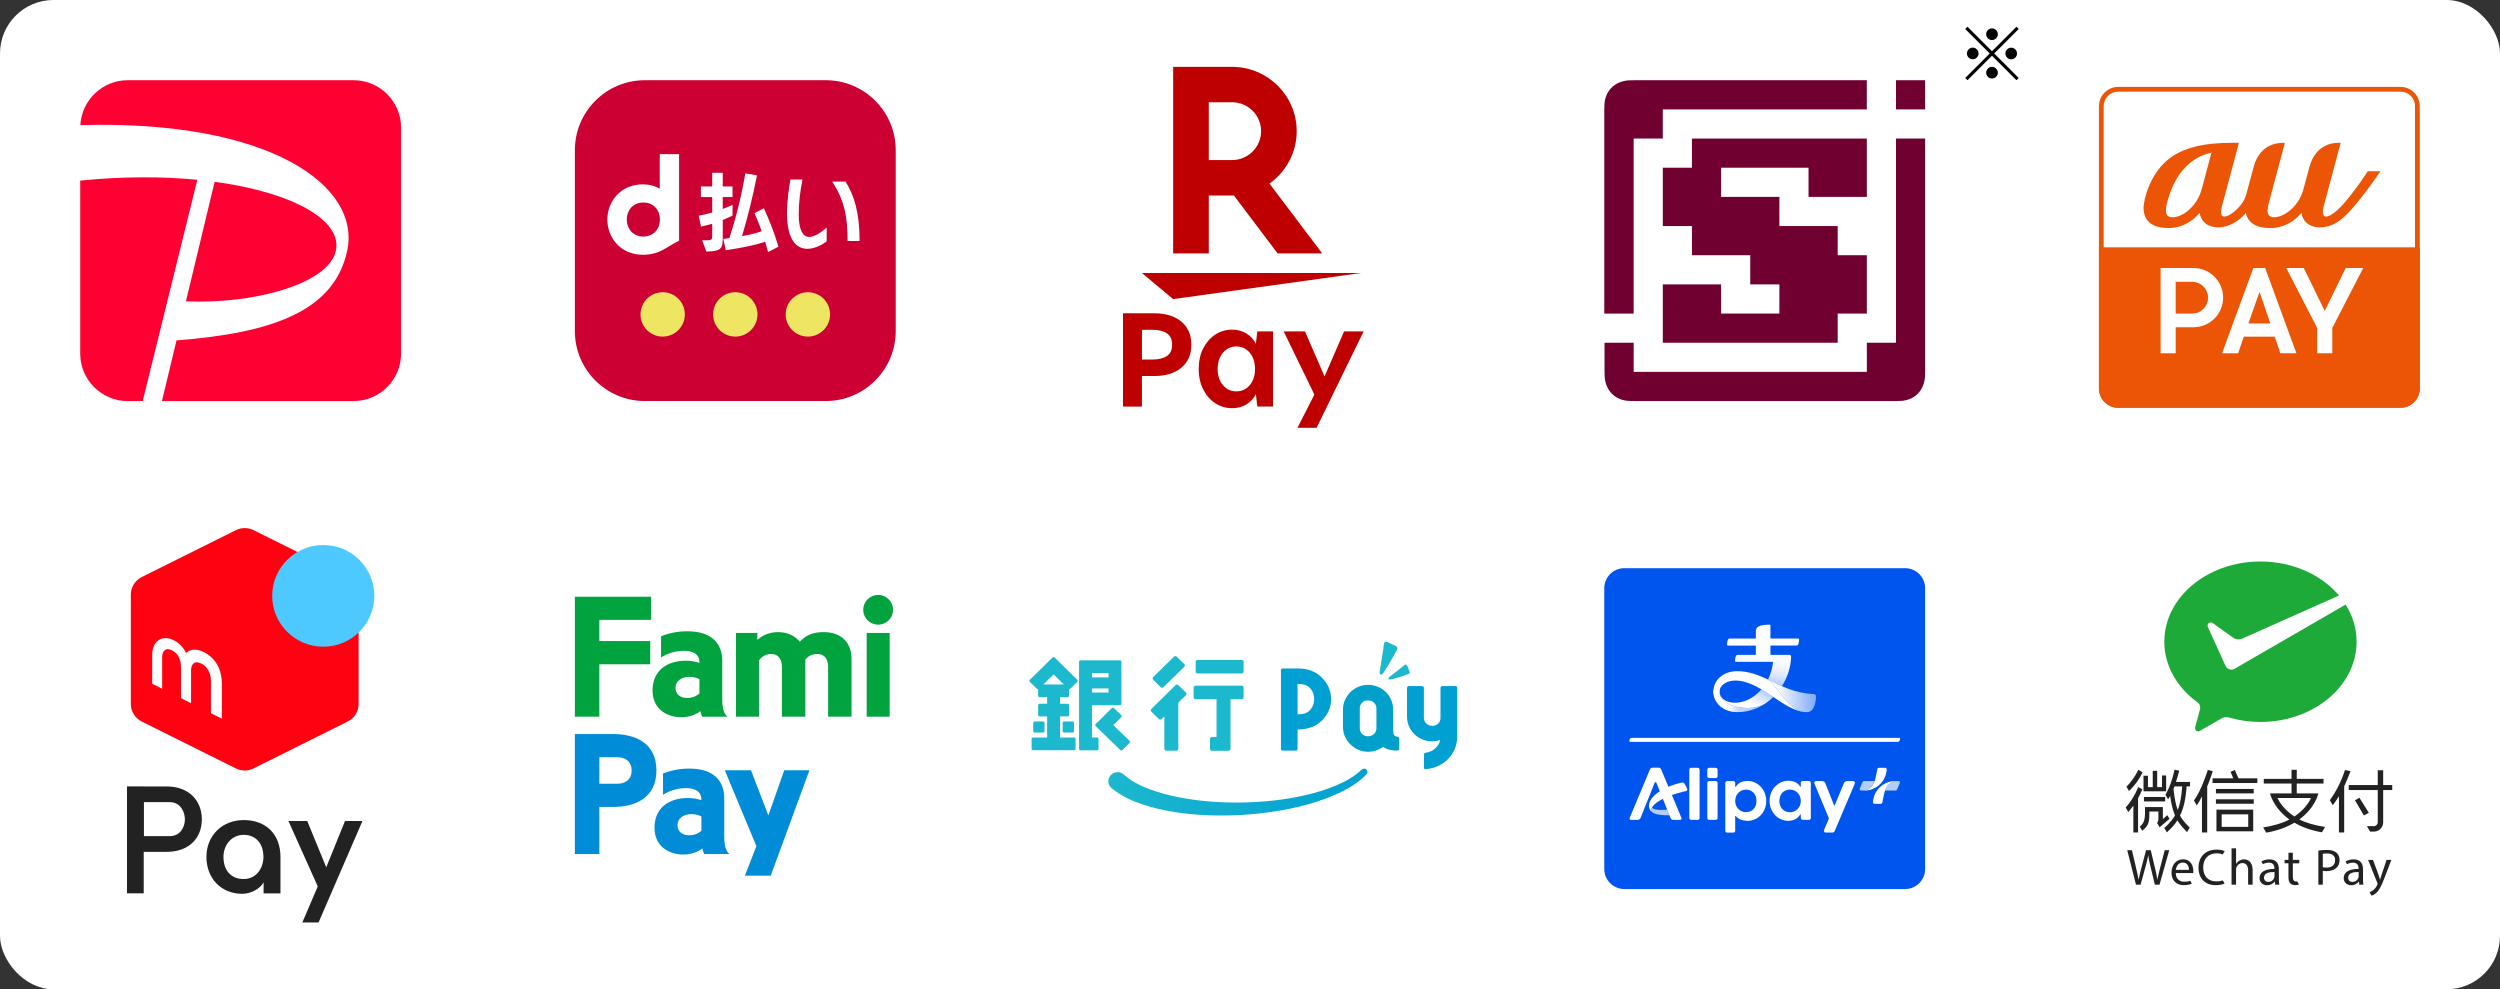 <svg width="374" height="148" viewBox="0 0 374 148" fill="none" xmlns="http://www.w3.org/2000/svg">
<rect x="0" y="0" width="374" height="148" fill="#333333" stroke="none"/>
<rect width="374" height="148" rx="8" fill="white"/>
<g clip-path="url(#clip0_14614_12272)">
<path d="M96.469 12H123.539C129.31 12 134 16.69 134 22.461V49.531C134 55.303 129.31 59.993 123.539 59.993H96.461C90.69 59.993 86 55.303 86 49.531V22.469C86 16.69 90.69 12 96.469 12Z" fill="#CC0033"/>
<path d="M98.699 23.057V28.225C98 27.82 97.161 27.577 96.182 27.577C92.707 27.577 90.859 30.286 90.859 32.848C90.859 35.41 92.707 38.112 96.182 38.112C98.795 38.112 99.774 36.853 101.593 36.014V23.057H98.692M93.76 32.841C93.76 31.56 94.628 30.294 96.24 30.294C97.853 30.294 98.699 31.501 98.729 32.774V32.907C98.699 34.181 97.853 35.388 96.24 35.388C94.628 35.388 93.76 34.129 93.76 32.841Z" fill="white"/>
<path d="M105.038 35.949H105.185C106.518 35.949 106.547 35.934 106.547 35.249V33.475C106.047 33.622 105.45 33.77 104.876 33.902L104.523 32.275C105.237 32.143 105.936 31.959 106.547 31.789V29.485H104.854V27.895H106.547V25.855H108.123V27.895H109.588V29.485H108.123V31.259C108.837 30.994 109.352 30.759 109.588 30.648V32.246C109.337 32.378 108.822 32.629 108.123 32.908V35.36C108.123 37.171 108.027 37.568 105.671 37.635L105.038 35.956V35.949ZM114.903 37.708C114.756 37.156 114.616 36.633 114.469 36.162C113.07 36.641 111.399 37.009 108.572 37.436L108.211 35.743C108.513 35.713 108.896 35.647 109.109 35.625C110.103 32.621 110.906 29.382 111.502 25.936L113.247 26.231C112.621 29.47 111.87 32.4 111.009 35.323C112.282 35.102 113.195 34.859 113.946 34.594C113.644 33.681 113.269 32.835 112.871 31.892L114.277 31.149C115.087 32.974 115.72 34.447 116.456 36.906L114.896 37.716L114.903 37.708Z" fill="white"/>
<path d="M123.664 36.124C123.185 36.478 122.007 37.221 120.807 37.221C119.077 37.221 117.737 35.815 117.737 31.898C117.737 29.977 118.032 28.085 118.253 26.855H120.056C119.696 28.615 119.489 30.352 119.489 32.097C119.489 34.173 120.02 35.447 121.035 35.447C121.963 35.447 122.964 34.637 123.671 34.056V36.117L123.664 36.124ZM126.8 36.058C126.8 32.679 126.417 30.073 124.496 27.165H126.491C127.801 29.256 128.596 31.825 128.596 36.058H126.8Z" fill="white"/>
<path d="M102.454 47.035C102.454 48.868 100.967 50.355 99.134 50.355C97.301 50.355 95.821 48.868 95.821 47.035C95.821 45.202 97.308 43.715 99.134 43.715C100.96 43.715 102.454 45.202 102.454 47.035Z" fill="#EEE562"/>
<path d="M113.32 47.035C113.32 48.868 111.833 50.355 110 50.355C108.167 50.355 106.68 48.868 106.68 47.035C106.68 45.202 108.167 43.715 110 43.715C111.833 43.715 113.32 45.202 113.32 47.035Z" fill="#EEE562"/>
<path d="M124.179 47.035C124.179 48.868 122.692 50.355 120.859 50.355C119.026 50.355 117.539 48.868 117.539 47.035C117.539 45.202 119.026 43.715 120.859 43.715C122.692 43.715 124.179 45.202 124.179 47.035Z" fill="#EEE562"/>
</g>
<path d="M175.503 44.745L170.825 40.838H203.645L175.503 44.745Z" fill="#BF0000"/>
<path d="M180.834 37.911V29.255H184.603L191.13 37.911H197.801L189.916 27.464C192.372 25.71 193.987 22.854 193.987 19.623C193.987 14.315 189.646 10 184.311 10H175.503V37.911H180.834ZM180.834 15.295H184.311C186.704 15.295 188.661 17.233 188.661 19.618C188.661 22.004 186.704 23.947 184.311 23.947H180.834V15.295Z" fill="#BF0000"/>
<path d="M176.718 48.102C175.715 47.279 174.37 46.867 172.683 46.867H168V60.823H170.834V56.253H172.683C174.37 56.253 175.715 55.841 176.718 55.017C177.721 54.194 178.225 53.044 178.225 51.571C178.225 50.099 177.721 48.926 176.718 48.102ZM174.554 53.267C174.028 53.612 173.344 53.782 172.507 53.782H170.838V49.342H172.507C173.344 49.342 174.023 49.512 174.554 49.857C175.08 50.202 175.346 50.775 175.346 51.576C175.346 52.377 175.08 52.927 174.554 53.272V53.267Z" fill="#BF0000"/>
<path d="M187.878 51.44C187.572 50.8 187.1 50.286 186.47 49.896C185.84 49.511 185.13 49.315 184.338 49.315C183.398 49.315 182.552 49.561 181.801 50.057C181.045 50.554 180.447 51.243 179.997 52.125C179.552 53.007 179.327 54.032 179.327 55.2C179.327 56.368 179.552 57.371 179.997 58.252C180.442 59.134 181.045 59.824 181.801 60.32C182.557 60.817 183.402 61.063 184.338 61.063C185.13 61.063 185.84 60.875 186.47 60.495C187.1 60.114 187.568 59.604 187.878 58.964L188.099 60.822H190.451V49.578H188.099L187.878 51.436V51.44ZM186.965 57.617C186.443 58.235 185.773 58.548 184.954 58.548C184.136 58.548 183.483 58.239 182.953 57.617C182.422 56.995 182.161 56.194 182.161 55.2C182.161 54.206 182.426 53.401 182.953 52.77C183.479 52.143 184.145 51.83 184.954 51.83C185.764 51.83 186.443 52.143 186.965 52.77C187.487 53.396 187.748 54.206 187.748 55.2C187.748 56.194 187.487 56.999 186.965 57.617Z" fill="#BF0000"/>
<path d="M204 49.578H201.076L198.152 56.319L195.228 49.578H192.039L196.632 59.031L194.099 63.999H196.96L204 49.578Z" fill="#BF0000"/>
<g clip-path="url(#clip1_14614_12272)">
<path d="M37.935 114.956L52.026 107.936C53.022 107.44 53.65 106.43 53.65 105.324V88.943C53.65 87.838 53.022 86.827 52.026 86.331L37.935 79.311C37.102 78.896 36.121 78.896 35.288 79.311L21.197 86.331C20.201 86.827 19.573 87.838 19.573 88.943V105.325C19.573 106.43 20.201 107.44 21.197 107.937L35.288 114.957C36.121 115.372 37.102 115.372 37.935 114.957V114.956Z" fill="#FF0211"/>
<path d="M48.362 96.745C52.581 96.745 56.001 93.34 56.001 89.14C56.001 84.94 52.581 81.535 48.362 81.535C44.144 81.535 40.724 84.94 40.724 89.14C40.724 93.34 44.144 96.745 48.362 96.745Z" fill="#4DC9FF"/>
<path d="M24.262 103.034L22.77 102.287V97.888C22.77 96.6 23.499 95.316 25.002 95.479C26.407 95.63 27.492 96.872 27.829 97.687C28.355 97.229 28.838 97.131 29.529 97.226C30.298 97.331 33.194 98.43 33.194 102.333V107.515L31.557 106.695V101.839C31.557 100.415 30.682 99.225 29.503 99.089C29.017 99.032 28.597 99.422 28.583 100.258C28.569 101.094 28.583 105.196 28.583 105.196L27.082 104.446V99.849C27.082 97.819 25.766 97.178 25.19 97.115C24.866 97.079 24.262 97.273 24.262 98.312V103.034V103.034Z" fill="white"/>
<path d="M51.613 122.824L48.805 129.747L45.963 122.824H43.149L47.539 132.611L45.227 138H47.655L54.223 122.824H51.613Z" fill="#222222"/>
<path d="M24.952 117.652H21.5V117.648H19V133.644H21.5V127.435H24.952C28.235 127.435 30.195 125.402 30.195 122.577C30.195 119.751 28.235 117.652 24.952 117.652ZM25.375 125.089H21.532V119.999H25.375C27.063 119.999 27.662 121.547 27.662 122.577C27.662 123.607 27.061 125.089 25.375 125.089V125.089Z" fill="#222222"/>
<path d="M36.471 122.682C33.233 122.682 30.881 125.002 30.881 128.198C30.881 131.395 33.084 133.715 36.237 133.715C37.531 133.715 38.924 132.952 39.431 131.995V133.648H41.959V128.198C41.959 124.847 39.837 122.682 36.471 122.682ZM36.448 131.503C34.589 131.503 33.431 130.237 33.431 128.198C33.431 126.315 34.729 124.894 36.448 124.894C38.279 124.894 39.409 126.191 39.409 128.198C39.409 129.8 38.405 131.503 36.448 131.503Z" fill="#222222"/>
</g>
<g clip-path="url(#clip2_14614_12272)">
<path d="M362 37V15.88C362 14.296 360.704 13 359.12 13H316.88C315.296 13 314 14.296 314 15.88V37H362V37Z" fill="white"/>
<path d="M362 36.998V58.118C362 59.702 360.704 60.998 359.12 60.998H316.88C315.296 60.998 314 59.702 314 58.118V36.998H362Z" fill="#EB5505"/>
<path d="M343.546 52.85H341.141L340.29 50.364H335.675L334.822 52.85H332.418L337.095 40.096H338.868L343.546 52.85ZM336.361 48.387H339.639L338.024 43.661L336.361 48.387Z" fill="#FEFEFE"/>
<path d="M328.149 48.957C330.593 48.957 332.581 46.969 332.581 44.525C332.581 42.082 330.593 40.094 328.149 40.094H323.228V52.848H325.484V48.957H328.149ZM325.482 46.91V42.157H327.949C329.259 42.157 330.325 43.223 330.325 44.534C330.325 45.844 329.259 46.91 327.949 46.91H325.482Z" fill="#FEFEFE"/>
<path d="M353.539 40.094H350.915L347.782 46.511L344.648 40.094H342.024L346.652 49.064V52.849H348.91V49.064L353.539 40.094Z" fill="#FEFEFE"/>
<path d="M359.12 13.712C360.315 13.712 361.287 14.685 361.287 15.88V58.12C361.287 59.315 360.315 60.287 359.12 60.287H316.88C315.685 60.287 314.713 59.315 314.713 58.12V15.88C314.713 14.685 315.686 13.713 316.88 13.713H359.12M359.12 13H316.88C315.296 13 314 14.296 314 15.88V58.12C314 59.705 315.296 61.001 316.88 61.001H359.12C360.705 61.001 362.001 59.705 362.001 58.12V15.88C362.001 14.296 360.705 13 359.12 13H359.12Z" fill="#EB5505"/>
<path d="M356.073 25.612H354.249C354.236 25.612 354.222 25.619 354.216 25.63C352.751 27.865 351.069 30.116 349.7 31.407C349.225 31.854 348.474 32.4 347.98 32.4C347.557 32.4 347.32 31.998 347.664 30.717C347.875 29.932 349.985 22.042 350.156 21.406C350.163 21.383 350.147 21.366 350.125 21.364C349.425 21.359 346.481 21.279 345.483 25.005C345.483 25.005 344.835 27.42 344.56 28.438C344.376 29.056 344.116 29.622 343.788 30.125C342.693 31.798 341.145 32.502 340.234 32.502C339.673 32.502 339.356 32.262 339.253 31.837C339.153 31.423 339.355 30.573 339.465 30.159C339.525 29.939 340.46 26.448 341.132 23.932C341.478 22.637 341.751 21.618 341.807 21.407V21.405C341.807 21.405 341.809 21.4 341.809 21.397C341.809 21.379 341.797 21.366 341.777 21.365C341.079 21.36 338.138 21.281 337.138 24.997C337.137 24.999 336.021 29.149 336.021 29.149C335.947 29.401 335.756 29.916 335.437 30.377C334.721 31.405 333.452 32.401 332.779 32.401C332.3 32.401 332.11 31.953 332.44 30.718L334.932 21.407C334.936 21.384 334.923 21.367 334.9 21.367H333.832C329.909 21.367 327.113 21.998 325.035 23.355C321.552 25.631 320.672 30.135 320.672 31.06C320.672 32.05 320.977 34.117 324.406 34.117C324.447 34.117 324.488 34.117 324.528 34.115C326.604 34.074 328.075 32.973 328.966 31.956C328.986 31.931 329.019 31.895 329.042 31.868C329.056 31.851 329.072 31.855 329.076 31.877C329.43 33.856 331.241 34.016 331.804 34.016C333.941 34.016 335.512 32.452 335.949 31.873C335.962 31.855 335.977 31.857 335.982 31.881C336.206 32.893 336.998 34.119 339.634 34.119C341.775 34.119 343.284 32.995 344.193 31.959C344.218 31.93 344.244 31.9 344.267 31.871C344.283 31.854 344.298 31.86 344.302 31.882C344.629 33.708 346.214 34.015 346.999 34.015C348.74 34.015 349.989 33.223 351.367 31.77C353.024 30.024 355.196 26.985 356.097 25.647C356.109 25.627 356.101 25.613 356.077 25.613M330.824 22.876L329.394 28.226C329.207 28.927 328.925 29.567 328.559 30.126C327.464 31.799 326.005 32.504 325.005 32.504C323.891 32.504 323.857 31.574 324.238 30.156C325.748 24.51 329.135 23.197 330.794 22.845C330.816 22.841 330.831 22.855 330.824 22.877" fill="#EB5505"/>
</g>
<g clip-path="url(#clip3_14614_12272)">
<path d="M86 89.273V107.216H89.662V99.372H97.276V95.905H89.662V92.736H97.405V89.273H86Z" fill="#00A33E"/>
<path d="M108.051 104.643V98.806C108.051 96.881 107.053 94.439 102.824 94.439C101.161 94.439 99.807 94.81 98.894 95.176V98.357C99.938 97.707 101.094 97.362 102.356 97.362C103.496 97.362 104.634 97.748 104.634 99.087V99.172C104.074 98.975 103.361 98.842 102.622 98.842C99.743 98.842 97.621 100.348 97.621 103.298C97.621 106.247 100.002 107.298 101.906 107.298C103.097 107.298 104.123 106.918 104.786 106.382C104.855 106.755 104.949 107.062 105.066 107.22H108.828C108.376 106.856 108.051 106.126 108.051 104.645M101.051 102.915C101.051 101.922 101.906 101.256 103.125 101.256C103.746 101.256 104.244 101.394 104.634 101.604V103.746C104.29 104.055 103.694 104.421 102.822 104.421C101.691 104.421 101.051 103.783 101.051 102.918V102.915Z" fill="#00A33E"/>
<path d="M123.234 94.565C121.75 94.565 120.663 94.922 119.644 96.004C118.923 95.1 117.79 94.565 116.423 94.565C115.301 94.565 114.25 94.89 113.298 95.723V94.688H110.102V107.217H113.541V98.775C113.954 98.265 114.539 97.832 115.351 97.832C116.386 97.832 116.976 98.54 116.976 99.817V107.217H120.479V98.684C120.876 98.183 121.452 97.83 122.264 97.83C123.381 97.83 123.888 98.62 123.888 99.814V107.215H127.392V98.535C127.392 96.185 125.882 94.562 123.239 94.562" fill="#00A33E"/>
<path d="M133.093 94.688H129.654V107.216H133.093V94.688Z" fill="#00A33E"/>
<path d="M131.372 89C130.14 89 129.14 89.993 129.14 91.224C129.14 92.455 130.14 93.448 131.372 93.448C132.604 93.448 133.6 92.451 133.6 91.224C133.6 89.998 132.604 89 131.372 89Z" fill="#00A33E"/>
<path d="M108.344 125.182V119.345C108.344 117.42 107.346 114.979 103.118 114.979C101.454 114.979 100.101 115.349 99.188 115.715V118.896C100.232 118.246 101.388 117.901 102.65 117.901C103.79 117.901 104.928 118.287 104.928 119.626V119.711C104.368 119.514 103.655 119.381 102.916 119.381C100.037 119.381 97.914 120.887 97.914 123.837C97.914 126.786 100.296 127.837 102.2 127.837C103.391 127.837 104.416 127.457 105.079 126.921C105.148 127.294 105.242 127.601 105.359 127.759H109.122C108.67 127.395 108.344 126.665 108.344 125.184M101.347 123.454C101.347 122.461 102.202 121.795 103.421 121.795C104.042 121.795 104.54 121.933 104.93 122.143V124.285C104.586 124.594 103.99 124.96 103.118 124.96C101.987 124.96 101.347 124.322 101.347 123.457V123.454Z" fill="#008CD6"/>
<path d="M111.435 131H115.298L121.092 115.227H117.329L114.941 121.993L112.348 115.227H108.427L113.158 126.586L111.435 131Z" fill="#008CD6"/>
<path d="M91.731 109.812H86V127.755H89.662V120.716H91.731C94.909 120.719 98.201 119.453 98.201 115.261C98.201 111.069 94.911 109.812 91.731 109.812ZM92.279 117.25H89.662V113.275H92.279C93.365 113.275 94.489 113.746 94.489 115.263C94.489 116.78 93.365 117.252 92.279 117.252V117.25Z" fill="#008CD6"/>
</g>
<g clip-path="url(#clip4_14614_12272)">
<path d="M194.115 100.002C195.616 100.002 196.802 100.43 197.671 101.284C198.648 102.243 199.137 103.35 199.137 104.602C199.137 105.854 198.648 106.931 197.671 107.867C196.802 108.71 195.616 109.132 194.115 109.132V112.028C194.115 112.099 194.094 112.16 194.052 112.212C194.011 112.264 193.943 112.29 193.846 112.29H191.898C191.801 112.29 191.733 112.264 191.691 112.212C191.649 112.16 191.629 112.099 191.629 112.028V100.266C191.629 100.195 191.649 100.134 191.691 100.082C191.733 100.03 191.801 100.004 191.898 100.004H194.113L194.115 100.002ZM194.115 106.866C194.509 106.866 194.848 106.829 195.134 106.751C195.42 106.674 195.669 106.531 195.883 106.321C196.361 105.852 196.597 105.279 196.597 104.6C196.597 103.875 196.359 103.289 195.883 102.844C195.669 102.645 195.42 102.508 195.134 102.431C194.848 102.355 194.509 102.318 194.115 102.318V106.864V106.866Z" fill="#00A0D2"/>
<path d="M217.938 102.717C217.896 102.665 217.828 102.639 217.731 102.639H215.747C215.675 102.639 215.62 102.665 215.576 102.717C215.523 102.769 215.497 102.83 215.497 102.901V107.395C215.497 107.736 215.381 108.018 215.148 108.247C214.916 108.476 214.628 108.589 214.281 108.589C213.935 108.589 213.622 108.476 213.378 108.247C213.134 108.018 213.011 107.736 213.011 107.395V102.901C213.011 102.83 212.984 102.769 212.931 102.717C212.878 102.665 212.816 102.639 212.744 102.639H210.759C210.687 102.639 210.625 102.665 210.572 102.717C210.519 102.769 210.492 102.83 210.492 102.901V107.22C210.492 107.711 210.587 108.182 210.778 108.634C210.969 109.084 211.236 109.48 211.583 109.819C211.929 110.159 212.333 110.425 212.799 110.617C213.262 110.811 213.745 110.907 214.245 110.907C214.643 110.907 215.046 110.833 215.455 110.695C215.359 111.144 215.135 111.542 214.781 111.891C214.351 112.314 213.84 112.554 213.244 112.611C213.185 112.611 213.134 112.637 213.092 112.689C213.05 112.741 213.03 112.803 213.03 112.873V114.84C213.03 114.899 213.045 114.951 213.075 114.998C213.105 115.044 213.155 115.069 213.226 115.069L213.298 115.052C213.942 115.016 214.548 114.868 215.122 114.603C215.694 114.339 216.199 113.986 216.641 113.541C217.068 113.097 217.402 112.587 217.64 112.014C217.879 111.441 217.998 110.827 217.998 110.171V102.903C217.998 102.832 217.977 102.771 217.936 102.719L217.938 102.717Z" fill="#00A0D2"/>
<path d="M209.254 110.307C209.301 110.353 209.326 110.411 209.326 110.482V112.009C209.326 112.091 209.299 112.158 209.246 112.212C209.193 112.264 209.123 112.29 209.04 112.29C208.563 112.29 208.157 112.245 207.824 112.158C207.491 112.07 207.186 111.927 206.913 111.728C206.222 112.219 205.472 112.465 204.662 112.465C204.162 112.465 203.685 112.368 203.232 112.175C202.78 111.981 202.38 111.715 202.036 111.375C201.678 111.023 201.401 110.629 201.204 110.19C201.007 109.751 200.909 109.28 200.909 108.776V106.125C200.909 105.634 201.009 105.164 201.212 104.711C201.415 104.261 201.689 103.865 202.034 103.527C202.38 103.188 202.778 102.924 203.23 102.736C203.683 102.548 204.16 102.455 204.66 102.455C205.16 102.455 205.643 102.548 206.107 102.736C206.571 102.924 206.976 103.186 207.322 103.527C207.669 103.867 207.936 104.261 208.127 104.711C208.318 105.162 208.413 105.632 208.413 106.125V108.899C208.402 109.332 208.43 109.65 208.502 109.855C208.574 110.06 208.763 110.179 209.074 110.214C209.146 110.225 209.205 110.255 209.252 110.301L209.254 110.307ZM205.912 105.954C205.912 105.614 205.789 105.335 205.544 105.111C205.3 104.89 204.999 104.778 204.641 104.778C204.283 104.778 204.007 104.89 203.774 105.111C203.541 105.335 203.425 105.614 203.425 105.954V108.956C203.425 109.297 203.541 109.58 203.774 109.808C204.007 110.037 204.295 110.151 204.641 110.151C204.988 110.151 205.3 110.037 205.544 109.808C205.789 109.58 205.912 109.297 205.912 108.956V105.954Z" fill="#00A0CA"/>
<path d="M206.552 100.893C206.588 100.902 206.641 100.906 206.696 100.889C206.716 100.884 206.735 100.876 206.756 100.865C206.985 100.737 207.991 99.025 208.354 98.354C208.905 97.316 208.985 97.193 208.992 97.18C209.061 97.044 209.068 96.922 209.009 96.823C208.958 96.734 208.877 96.669 208.75 96.615L207.546 96.042C207.389 95.999 207.294 95.975 207.195 96.031C207.127 96.07 207.076 96.163 207.025 96.347C207 96.631 206.911 97.474 206.624 99.13L206.393 100.534C206.385 100.636 206.389 100.713 206.427 100.778C206.455 100.828 206.483 100.875 206.552 100.893Z" fill="#1BB8CE"/>
<path d="M210.699 100.846C210.833 100.796 210.877 100.716 210.89 100.658C210.907 100.586 210.896 100.511 210.856 100.424L210.53 99.609C210.53 99.609 210.524 99.598 210.522 99.594C210.464 99.501 210.424 99.44 210.339 99.421C210.28 99.408 210.204 99.433 210.085 99.507C209.941 99.637 209.506 100.013 208.595 100.703L207.826 101.296C207.771 101.347 207.735 101.389 207.722 101.447C207.712 101.486 207.703 101.531 207.735 101.579C207.762 101.622 207.815 101.657 207.866 101.668C207.951 101.687 208.269 101.613 208.633 101.512C209.087 101.386 209.61 101.22 209.837 101.14C210.587 100.876 210.685 100.848 210.699 100.844V100.846Z" fill="#1BB8CE"/>
<path d="M179.154 98.723H185.762C185.918 98.723 186.045 98.847 186.045 99V100.473C186.045 100.626 185.918 100.75 185.762 100.75H179.154C178.999 100.75 178.872 100.626 178.872 100.473V99C178.872 98.847 178.999 98.723 179.154 98.723Z" fill="#1BB8CE"/>
<path d="M185.764 102.572H178.849C178.694 102.572 178.567 102.697 178.567 102.849V104.323C178.567 104.475 178.694 104.6 178.849 104.6H181.996V110.26H181.297C181.142 110.26 181.015 110.385 181.015 110.538V112.039C181.015 112.191 181.142 112.316 181.297 112.316H183.778C183.837 112.316 183.892 112.297 183.937 112.268C184.024 112.221 184.085 112.13 184.085 112.026V104.602H185.764C185.92 104.602 186.046 104.477 186.046 104.325V102.851C186.046 102.699 185.92 102.574 185.764 102.574V102.572Z" fill="#1BB8CE"/>
<path d="M157.772 98.36C157.732 98.321 157.677 98.299 157.62 98.299C157.592 98.299 157.566 98.304 157.539 98.314C157.511 98.323 157.484 98.338 157.461 98.36L154.062 101.699C153.979 101.781 153.979 101.915 154.062 101.997L155.125 103.04C155.165 103.08 155.219 103.102 155.276 103.102C155.286 103.102 155.295 103.098 155.305 103.096V104.086C155.305 104.201 155.401 104.296 155.519 104.296H156.651V105.282H155.519C155.401 105.282 155.305 105.377 155.305 105.492V106.964C155.305 107.079 155.401 107.174 155.519 107.174H156.651V110.332H154.54C154.422 110.332 154.326 110.427 154.326 110.543V112.016C154.326 112.131 154.422 112.226 154.54 112.226H160.694C160.813 112.226 160.908 112.131 160.908 112.016V110.543C160.908 110.427 160.811 110.332 160.694 110.332H158.58V107.174H159.713C159.83 107.174 159.927 107.079 159.927 106.964V105.492C159.927 105.377 159.83 105.282 159.713 105.282H158.58V104.296H159.713C159.83 104.296 159.927 104.201 159.927 104.086V103.096C159.927 103.096 159.946 103.102 159.955 103.102C160.012 103.102 160.067 103.08 160.107 103.04L161.169 101.997C161.252 101.915 161.252 101.781 161.169 101.699L157.772 98.36ZM157.617 100.892L159.149 102.397H156.085L157.617 100.892Z" fill="#1BB8CE"/>
<path d="M173.651 102.811C173.706 102.865 173.778 102.891 173.85 102.891C173.922 102.891 173.994 102.865 174.049 102.811L177.171 99.744C177.224 99.692 177.255 99.623 177.255 99.548C177.255 99.474 177.226 99.405 177.171 99.353L176.031 98.233C175.922 98.125 175.744 98.125 175.634 98.233L172.511 101.301C172.458 101.353 172.43 101.422 172.43 101.496C172.43 101.57 172.458 101.639 172.513 101.691L173.653 102.811H173.651Z" fill="#1BB8CE"/>
<path d="M176.27 102.49C176.217 102.438 176.147 102.408 176.071 102.408C175.996 102.408 175.925 102.438 175.872 102.49L172.235 106.063C172.182 106.116 172.152 106.186 172.152 106.259C172.152 106.331 172.18 106.402 172.235 106.454L173.375 107.574C173.43 107.628 173.502 107.654 173.574 107.654C173.646 107.654 173.718 107.628 173.772 107.574L174.185 107.168V112.022C174.185 112.174 174.312 112.299 174.467 112.299H175.992C176.147 112.299 176.274 112.174 176.274 112.022V105.117L177.41 104.001C177.52 103.893 177.52 103.718 177.41 103.61L176.27 102.49Z" fill="#1BB8CE"/>
<path d="M164.123 110.324H163.358V105.495H167.552C167.67 105.495 167.766 105.4 167.766 105.285V98.999C167.766 98.884 167.67 98.789 167.552 98.789H161.642C161.525 98.789 161.428 98.884 161.428 98.999V112.037C161.428 112.153 161.525 112.248 161.642 112.248H164.123C164.24 112.248 164.337 112.153 164.337 112.037V110.536C164.337 110.421 164.24 110.326 164.123 110.326V110.324ZM163.358 102.993H165.839V103.601H163.358V102.993ZM163.358 101.338V100.683H165.839V101.338H163.358Z" fill="#1BB8CE"/>
<path d="M166.55 108.472L167.742 107.289C167.781 107.25 167.804 107.196 167.804 107.14C167.804 107.084 167.781 107.03 167.74 106.991L166.636 105.92C166.55 105.838 166.416 105.84 166.333 105.922L163.911 108.329C163.871 108.368 163.848 108.422 163.848 108.478C163.848 108.533 163.871 108.587 163.913 108.626L165.017 109.698L167.603 112.207C167.645 112.248 167.7 112.269 167.755 112.269C167.81 112.269 167.865 112.248 167.908 112.205L168.987 111.132C169.027 111.091 169.05 111.039 169.05 110.983C169.05 110.927 169.027 110.874 168.986 110.834L166.552 108.474L166.55 108.472Z" fill="#1BB8CE"/>
<path d="M156.043 107.93H154.78C154.662 107.93 154.566 108.024 154.566 108.14V109.381C154.566 109.497 154.662 109.591 154.78 109.591H156.043C156.161 109.591 156.257 109.497 156.257 109.381V108.14C156.257 108.024 156.161 107.93 156.043 107.93Z" fill="#1BB8CE"/>
<path d="M160.453 107.93H159.19C159.072 107.93 158.976 108.024 158.976 108.14V109.381C158.976 109.497 159.072 109.591 159.19 109.591H160.453C160.571 109.591 160.667 109.497 160.667 109.381V108.14C160.667 108.024 160.571 107.93 160.453 107.93Z" fill="#1BB8CE"/>
<path d="M168.16 115.906C168.645 116.341 169.22 116.747 169.857 117.1C170.008 117.195 170.184 117.268 170.345 117.353C170.512 117.433 170.671 117.525 170.845 117.597L171.364 117.818C171.536 117.895 171.71 117.967 171.89 118.029C173.314 118.568 174.823 118.968 176.361 119.273C179.44 119.885 182.627 120.093 185.806 120.06C188.985 119.991 192.176 119.681 195.268 118.961C196.813 118.602 198.336 118.148 199.786 117.545C201.235 116.948 202.619 116.178 203.704 115.142L203.721 115.125C203.922 114.933 204.24 114.939 204.435 115.134C204.624 115.326 204.624 115.627 204.44 115.819C203.251 117.063 201.793 117.941 200.293 118.644C198.788 119.349 197.222 119.893 195.632 120.337C192.45 121.226 189.171 121.693 185.88 121.911C182.587 122.091 179.262 122.026 175.956 121.52C174.303 121.267 172.653 120.912 171.027 120.378C169.404 119.84 167.781 119.13 166.301 117.911C165.715 117.43 165.64 116.576 166.128 116.001C166.619 115.426 167.488 115.35 168.073 115.832C168.088 115.843 168.101 115.856 168.115 115.867L168.16 115.908V115.906Z" fill="url(#paint0_linear_14614_12272)"/>
</g>
<path d="M270.557 25.09H257.476V29.454H266.197V33.818H270.557H274.917V38.181H279.278V46.909H274.917V51.273H248.755V42.545H257.476V46.909H266.197V42.545H261.836V38.181H253.116V33.818H248.755V25.09H253.116V20.727H279.278V29.454H270.557V25.09Z" fill="#700030"/>
<path d="M287.995 12H283.635V16.364H287.995V12Z" fill="#700030"/>
<path d="M244.394 46.91V20.727H248.754V16.364H279.276V12H244.584C244.584 12 243.934 12 243.643 12.022C241.536 12.168 240.123 13.604 240.022 15.646C240 16.095 240 16.588 240 16.588V46.91H244.383H244.394Z" fill="#700030"/>
<path d="M283.64 51.273H279.279V55.636H244.397V51.273H240.037V55.412C240.037 55.412 240.037 56.063 240.059 56.355C240.205 58.463 241.64 59.877 243.68 59.978C244.128 60 244.621 60 244.621 60H283.416C283.416 60 283.909 60 284.357 59.978C286.397 59.877 287.832 58.463 287.978 56.355C288 56.052 288 55.412 288 55.412V20.727H283.64V51.273Z" fill="#700030"/>
<g clip-path="url(#clip5_14614_12272)">
<path d="M52.904 12H19.096C15.32 12 12.22 14.988 12.02 18.716L12 27.02V52.904C12 56.808 15.192 60 19.096 60H52.9C56.804 60 59.996 56.808 59.996 52.904V19.096C59.996 15.192 56.804 12 52.9 12" fill="white"/>
<path d="M21.348 60H19.096C15.192 60 12 56.808 12 52.904V27.02C18.368 26.376 24.308 26.388 29.52 26.896L21.348 60ZM50.216 37.624C51.34 33.04 43.948 28.796 32.112 27.196L27.816 45.072C37.736 45.54 49.008 42.556 50.22 37.624M52.904 12H19.096C15.32 12 12.22 14.988 12.02 18.716C40.32 17.916 54.088 27.764 51.928 37.58C49.984 46.42 41 49.808 26.408 50.92L24.228 59.996H52.904C56.808 59.996 60 56.804 60 52.9V19.096C60 15.192 56.808 12 52.904 12Z" fill="#FF0033"/>
</g>
<path d="M285.003 85H242.997C241.342 85 240 86.342 240 87.997V130.003C240 131.658 241.342 133 242.997 133H285.003C286.658 133 288 131.658 288 130.003V87.997C288 86.342 286.658 85 285.003 85Z" fill="#0055EF"/>
<path d="M284.235 110.637V110.389H244.115C243.923 110.389 243.771 110.541 243.771 110.733V110.981H283.891C284.083 110.981 284.235 110.829 284.235 110.637Z" fill="white"/>
<path d="M257.243 103.479C257.243 105.742 261.911 106.657 264.084 105.251C264.513 104.963 264.914 104.636 265.281 104.275C265.208 104.224 264.835 103.953 264.412 103.676C264.101 103.473 263.751 103.27 263.509 103.129C260.907 106.132 257.243 105.336 257.243 103.479Z" fill="url(#paint1_linear_14614_12272)"/>
<path d="M269.04 95.521H264.858V93.562C264.858 93.5 264.807 93.449 264.745 93.449C263.046 93.449 262.673 93.867 262.673 94.414V95.526H258.705C258.468 95.526 258.367 96.074 258.367 96.463C258.367 96.525 258.417 96.582 258.48 96.582H262.673V97.97H259.896C259.659 97.97 259.558 98.535 259.558 98.907C259.558 98.969 259.608 99.02 259.671 99.02H265.253C265.14 100.014 264.869 100.9 264.485 101.662C265.168 101.984 265.857 102.334 266.579 102.65C267.42 101.295 267.94 99.743 267.945 98.196C267.945 98.072 267.844 97.965 267.719 97.965H267.708H264.858V96.576H268.809C269.046 96.576 269.148 96.051 269.148 95.639C269.148 95.577 269.097 95.521 269.035 95.521H269.04Z" fill="url(#paint2_linear_14614_12272)"/>
<path d="M270.31 106.539C271.36 106.539 271.631 105.229 271.682 104.202C271.693 103.999 271.535 103.83 271.332 103.824C268.465 103.734 266.472 102.599 264.485 101.662C266.681 103.542 267.618 106.539 270.31 106.539Z" fill="url(#paint3_linear_14614_12272)"/>
<path d="M257.244 103.479C257.244 102.508 258.31 101.808 259.603 101.808C260.895 101.808 262.25 102.384 263.509 103.129C264.107 103.484 264.7 103.88 265.287 104.275C266.952 105.392 268.572 106.476 270.186 106.532C267.595 106.436 266.647 103.507 264.491 101.656C263.057 100.978 261.624 100.408 259.857 100.408C257.78 100.408 256.318 101.763 256.318 103.479C256.318 103.733 256.527 103.942 256.781 103.942C257.035 103.942 257.244 103.733 257.244 103.479Z" fill="white"/>
<path d="M256.318 103.48C256.318 105.179 257.814 106.534 259.857 106.534C261.466 106.534 262.894 106.048 264.085 105.253C261.906 106.652 257.244 105.738 257.244 103.475C257.244 103.221 257.035 103.012 256.781 103.012C256.527 103.012 256.318 103.221 256.318 103.475V103.48Z" fill="url(#paint4_linear_14614_12272)"/>
<path d="M274.008 124.55H273.121C272.924 124.55 272.794 124.347 272.873 124.166L273.59 122.507C273.607 122.473 273.607 122.428 273.59 122.394L271.439 117.224C271.36 117.043 271.496 116.846 271.693 116.846H272.574C272.794 116.846 272.992 116.981 273.076 117.184L274.374 120.464C274.391 120.509 274.459 120.509 274.482 120.464L275.842 117.179C275.927 116.981 276.124 116.851 276.344 116.851H277.225C277.422 116.851 277.552 117.055 277.473 117.235L274.51 124.229C274.397 124.483 274.324 124.573 274.008 124.556V124.55Z" fill="white"/>
<path d="M258.107 124.279V117.122C258.107 116.969 258.232 116.851 258.378 116.851H259.315C259.468 116.851 259.586 116.975 259.586 117.122V117.652C259.586 117.709 259.665 117.731 259.693 117.68C260.043 117.06 260.76 116.828 261.455 116.828C262.888 116.828 264.226 118.047 264.226 119.825C264.226 121.598 262.905 122.8 261.466 122.8C260.963 122.8 260.111 122.659 259.688 122.089C259.654 122.044 259.586 122.066 259.586 122.123V124.29C259.586 124.442 259.462 124.561 259.315 124.561H258.378C258.226 124.561 258.107 124.437 258.107 124.29V124.279ZM261.189 121.502C262.092 121.502 262.77 120.858 262.77 119.82C262.77 118.781 262.092 118.126 261.189 118.126C260.388 118.126 259.586 118.781 259.586 119.82C259.586 120.858 260.388 121.502 261.189 121.502Z" fill="white"/>
<path d="M270.621 122.654H269.678C269.526 122.654 269.402 122.53 269.402 122.377V121.898C269.402 121.841 269.328 121.819 269.295 121.869C268.928 122.479 268.279 122.801 267.522 122.801C266.077 122.801 264.734 121.599 264.734 119.815C264.734 118.031 266.077 116.801 267.522 116.801C268.216 116.801 268.939 117.032 269.295 117.659C269.323 117.71 269.402 117.693 269.402 117.631V117.117C269.402 116.964 269.526 116.84 269.678 116.84H270.621C270.773 116.84 270.898 116.964 270.898 117.117V122.377C270.898 122.53 270.773 122.654 270.621 122.654ZM269.402 119.821C269.402 118.776 268.595 118.116 267.788 118.116C266.879 118.116 266.196 118.776 266.196 119.821C266.196 120.865 266.879 121.514 267.788 121.514C268.595 121.514 269.402 120.865 269.402 119.821Z" fill="white"/>
<path d="M253.981 114.859H252.999C252.846 114.859 252.723 114.983 252.723 115.136V122.378C252.723 122.53 252.846 122.654 252.999 122.654H253.981C254.134 122.654 254.258 122.53 254.258 122.378V115.136C254.258 114.983 254.134 114.859 253.981 114.859Z" fill="white"/>
<path d="M256.674 116.846H255.692C255.539 116.846 255.415 116.97 255.415 117.122V122.377C255.415 122.53 255.539 122.654 255.692 122.654H256.674C256.826 122.654 256.95 122.53 256.95 122.377V117.122C256.95 116.97 256.826 116.846 256.674 116.846Z" fill="white"/>
<path d="M256.674 114.859H255.692C255.539 114.859 255.415 114.983 255.415 115.136V116.118C255.415 116.271 255.539 116.395 255.692 116.395H256.674C256.826 116.395 256.95 116.271 256.95 116.118V115.136C256.95 114.983 256.826 114.859 256.674 114.859Z" fill="white"/>
<path opacity="0.7" d="M284.021 116.846H283.688C283.592 116.857 283.575 116.863 283.445 116.885C282.836 117.009 282.35 117.337 282.011 118.268H283.569C283.671 118.268 283.761 118.206 283.806 118.11L284.218 117.139C284.281 116.998 284.173 116.846 284.021 116.846Z" fill="white"/>
<path d="M283.422 116.846C281.91 116.891 280.51 118.02 280.256 119.572L280.188 119.956C280.16 120.114 280.279 120.255 280.437 120.255H281.351C281.475 120.255 281.577 120.17 281.599 120.052L281.74 119.318C281.814 118.9 281.904 118.556 282.006 118.268C282.339 117.337 282.83 117.015 283.439 116.885C283.569 116.857 283.586 116.857 283.682 116.846C283.682 116.846 283.445 116.846 283.417 116.846H283.422Z" fill="white"/>
<path opacity="0.7" d="M278.422 118.268H278.755C278.851 118.257 278.867 118.251 278.997 118.229C279.607 118.104 280.092 117.777 280.431 116.846H278.873C278.771 116.846 278.681 116.908 278.636 117.004L278.224 117.975C278.162 118.116 278.269 118.268 278.422 118.268Z" fill="white"/>
<path d="M279.026 118.269C280.538 118.223 281.938 117.095 282.192 115.542L282.26 115.159C282.288 115 282.169 114.859 282.011 114.859H281.097C280.973 114.859 280.871 114.944 280.849 115.063L280.708 115.796C280.634 116.214 280.544 116.558 280.442 116.846C280.109 117.778 279.618 118.099 279.009 118.229C278.879 118.257 278.862 118.257 278.766 118.269C278.766 118.269 279.003 118.269 279.031 118.269H279.026Z" fill="white"/>
<path d="M247.53 117.105C247.58 116.981 247.75 116.987 247.801 117.105C248.179 118.059 249.912 122.366 249.912 122.366C249.968 122.524 250.115 122.648 250.307 122.648H251.368C251.503 122.648 251.605 122.507 251.554 122.377C251.074 121.192 249.071 116.434 248.506 115.09C248.444 114.944 248.303 114.848 248.145 114.848H247.202C247.044 114.848 246.898 114.944 246.841 115.09C246.311 116.349 244.273 121.192 243.793 122.377C243.742 122.507 243.838 122.648 243.974 122.648H244.99C245.176 122.648 245.357 122.547 245.424 122.366L247.535 117.1L247.53 117.105Z" fill="white"/>
<path d="M252.412 118.025C252.299 117.76 252.124 117.399 251.966 117.19C251.876 117.077 251.752 117.043 251.594 117.077C249.556 117.495 248.043 118.443 247.434 119.058C246.497 120.006 246.503 120.921 247.09 121.446C246.892 121.056 247.18 120.509 248.032 119.927C249.624 118.849 252.232 118.347 252.237 118.347C252.384 118.319 252.469 118.161 252.407 118.025H252.412Z" fill="white"/>
<g opacity="0.7">
<path d="M247.123 120.83C247.005 121.061 246.999 121.265 247.089 121.445C247.332 121.671 247.998 122.01 249.748 121.959L249.409 121.118C248.625 121.203 247.541 121.231 247.123 120.83Z" fill="white"/>
</g>
<path d="M334.243 100.076C334.112 100.142 333.965 100.179 333.812 100.179C333.453 100.179 333.141 99.979 332.976 99.689L332.913 99.551L330.295 93.797C330.267 93.735 330.248 93.663 330.248 93.594C330.248 93.329 330.463 93.113 330.728 93.113C330.835 93.113 330.934 93.147 331.016 93.21L334.106 95.413C334.33 95.56 334.602 95.648 334.892 95.648C335.067 95.648 335.229 95.616 335.385 95.56L349.918 89.085C347.309 86.01 343.017 84 338.163 84C330.22 84 323.781 89.372 323.781 96.001C323.781 99.617 325.719 102.873 328.75 105.073C328.993 105.248 329.152 105.533 329.152 105.855C329.152 105.961 329.13 106.058 329.102 106.161C328.859 107.067 328.472 108.514 328.453 108.583C328.422 108.695 328.375 108.814 328.375 108.933C328.375 109.198 328.59 109.414 328.856 109.414C328.959 109.414 329.046 109.377 329.133 109.323L332.283 107.505C332.52 107.367 332.77 107.283 333.048 107.283C333.194 107.283 333.338 107.305 333.469 107.345C334.939 107.767 336.522 108.005 338.163 108.005C346.107 108.005 352.546 102.632 352.546 96.004C352.546 93.998 351.953 92.104 350.907 90.441L334.346 100.017L334.24 100.076H334.243Z" fill="#1EAA39"/>
<path d="M330.195 124.539H329.414V119.151C329.102 119.742 328.893 120.13 328.628 120.477L328.207 119.742C329.302 118.358 330.288 115.186 330.288 115.186L331.028 115.37C331.028 115.37 330.557 116.854 330.198 117.636V124.536L330.195 124.539Z" fill="#222222"/>
<path d="M331.581 121.123V124.364H337.08V121.123H331.581ZM336.337 123.698H332.361V121.826H336.337V123.698Z" fill="#222222"/>
<path d="M337.155 119.574H331.503V120.24H337.155V119.574Z" fill="#222222"/>
<path d="M337.155 118.025H331.503V118.691H337.155V118.025Z" fill="#222222"/>
<path d="M337.698 116.438H331V117.141H337.698V116.438Z" fill="#222222"/>
<path d="M333.694 115.461L334.265 116.848L334.958 116.617L334.327 115.186L333.694 115.461Z" fill="#222222"/>
<path d="M318.118 117.689C318.789 117.039 319.426 116.123 319.913 115.154L320.528 115.557C320.063 116.542 319.339 117.558 318.493 118.333L318.122 117.689H318.118Z" fill="#222222"/>
<path d="M319.854 124.539H319.152V120.523C318.749 121.064 318.512 121.348 318.396 121.48C318.312 121.336 318 120.792 318 120.792C318.755 119.995 319.42 118.898 319.879 117.748L320.503 118.079C320.207 118.786 319.932 119.267 319.854 119.417V124.536V124.539Z" fill="#222222"/>
<path d="M320.119 123.672C320.996 122.978 320.89 122.031 320.89 120.74H323.565V122.531C323.696 122.418 324.099 122.065 324.233 121.943L324.558 122.506L323.072 123.759C323.072 123.759 322.757 123.215 322.694 123.112C322.782 123.015 322.897 122.815 322.897 122.431V121.403H321.552C321.552 122.934 321.489 123.487 320.472 124.287C320.472 124.287 320.225 123.853 320.116 123.672H320.119Z" fill="#222222"/>
<path d="M324.058 118.38H320.669V116.052H321.334V117.755H322.051V115.314H322.716V117.755H323.434V116.011H324.058V118.38Z" fill="#222222"/>
<path d="M326.128 121.999C326.655 120.999 326.989 119.536 327.12 117.645H327.626V116.98H325.522C325.694 116.455 325.853 115.911 326 115.352L326.015 115.289L325.313 115.148L325.301 115.208C324.985 116.639 324.542 117.864 323.952 118.905C324.018 119.011 324.349 119.583 324.349 119.583C324.473 119.396 324.539 119.28 324.664 119.064C324.776 120.093 325.013 121.077 325.372 121.996C324.795 123.015 323.777 123.861 323.777 123.861L324.155 124.524C324.898 123.858 325.447 123.211 325.747 122.711C326.012 123.293 327.18 124.49 327.18 124.49C327.18 124.49 327.532 123.886 327.582 123.79C327.354 123.583 326.546 122.818 326.128 122.002V121.999ZM325.154 118.02C325.179 117.967 325.288 117.692 325.301 117.645H326.459C326.359 119.167 326.134 120.355 325.791 121.183C325.513 120.471 325.301 119.408 325.157 118.02H325.154Z" fill="#222222"/>
<path d="M323.912 119.227H320.734V119.892H323.912V119.227Z" fill="#222222"/>
<path d="M350.686 124.54H349.906V119.124C349.637 119.565 349.325 120.012 348.976 120.465L348.542 119.708C349.463 118.455 350.237 116.933 350.798 115.243L350.817 115.189L351.638 115.371L351.613 115.436C351.282 116.305 350.97 117.046 350.689 117.636V124.54H350.686Z" fill="#222222"/>
<path d="M357.881 117.445H351.376V118.189H357.881V117.445Z" fill="#222222"/>
<path d="M353.636 121.995L352.306 119.723L352.958 119.336L354.375 121.589L353.636 121.995Z" fill="#222222"/>
<path d="M355.134 124.405H354.559L354.091 123.592H355.134C355.452 123.592 355.711 123.333 355.711 123.014V115.232H356.523V123.014C356.523 123.783 355.899 124.408 355.131 124.408L355.134 124.405Z" fill="#222222"/>
<path d="M343.988 122.586C346.41 120.804 346.825 118.692 346.825 118.692H343.594V117.22H347.599V116.516H343.594V115.16H342.814V116.516H338.656V117.22H342.814V118.692H339.593C339.593 118.692 340.061 120.848 342.496 122.595C341.506 123.126 340.18 123.536 338.569 123.786C338.569 123.786 338.906 124.383 339.031 124.567C340.807 124.258 342.18 123.708 343.242 123.076C344.297 123.692 345.642 124.217 347.362 124.517C347.58 124.167 347.833 123.714 347.833 123.714C346.26 123.467 344.968 123.101 343.988 122.586ZM340.704 119.385H345.732C345.464 119.96 344.771 121.126 343.242 122.148C341.706 121.142 340.991 119.985 340.704 119.385Z" fill="#222222"/>
<path d="M319.542 132.347L318.234 127.188H318.936L319.548 129.797C319.701 130.441 319.838 131.081 319.929 131.582H319.945C320.029 131.069 320.188 130.456 320.366 129.791L321.053 127.188H321.749L322.376 129.806C322.523 130.419 322.66 131.031 322.735 131.575H322.751C322.857 131.01 323.003 130.435 323.163 129.791L323.843 127.188H324.523L323.063 132.347H322.367L321.717 129.66C321.558 129 321.449 128.497 321.38 127.975H321.365C321.274 128.488 321.159 128.994 320.968 129.66L320.235 132.347H319.539H319.542Z" fill="#222222"/>
<path d="M325.497 130.617C325.513 131.527 326.093 131.902 326.768 131.902C327.164 131.902 327.432 131.846 327.654 131.764C327.717 131.867 327.907 132.192 327.907 132.192C327.67 132.299 327.264 132.421 326.677 132.421C325.538 132.421 324.857 131.671 324.857 130.552C324.857 129.433 325.516 128.555 326.593 128.555C327.801 128.555 328.122 129.617 328.122 130.299C328.122 130.436 328.107 130.542 328.1 130.611H325.5L325.497 130.617ZM327.47 130.133C327.476 129.705 327.295 129.039 326.537 129.039C325.856 129.039 325.56 129.667 325.504 130.133H327.467H327.47Z" fill="#222222"/>
<path d="M332.804 132.177C332.561 132.299 332.071 132.421 331.443 132.421C329.992 132.421 328.896 131.502 328.896 129.811C328.896 128.12 329.989 127.102 331.587 127.102C332.23 127.102 332.636 127.239 332.811 127.33C332.811 127.33 332.608 127.683 332.523 127.817C332.283 127.723 331.971 127.658 331.609 127.658C330.401 127.658 329.599 128.43 329.599 129.786C329.599 131.049 330.326 131.861 331.578 131.861C331.921 131.861 332.267 131.802 332.53 131.705C332.589 131.811 332.801 132.177 332.801 132.177H332.804Z" fill="#222222"/>
<path d="M333.843 126.911H334.518V129.224H334.533C334.639 129.033 334.808 128.865 335.014 128.749C335.214 128.633 335.451 128.558 335.701 128.558C336.197 128.558 336.993 128.865 336.993 130.143V132.346H336.319V130.218C336.319 129.621 336.097 129.115 335.463 129.115C335.026 129.115 334.683 129.421 334.561 129.787C334.524 129.877 334.515 129.977 334.515 130.108V132.343H333.84V126.908L333.843 126.911Z" fill="#222222"/>
<path d="M340.364 132.346L340.311 131.881H340.289C340.083 132.171 339.686 132.431 339.159 132.431C338.41 132.431 338.029 131.903 338.029 131.368C338.029 130.471 338.825 129.984 340.255 129.99V129.912C340.255 129.606 340.17 129.055 339.415 129.055C339.103 129.055 338.781 129.143 338.528 129.284C338.466 129.174 338.297 128.887 338.297 128.887C338.603 128.687 339.047 128.559 339.512 128.559C340.642 128.559 340.919 129.331 340.919 130.074V131.459C340.919 131.781 340.935 132.093 340.982 132.346H340.37H340.364ZM340.264 130.456C339.53 130.44 338.697 130.571 338.697 131.29C338.697 131.728 338.987 131.934 339.331 131.934C339.811 131.934 340.117 131.628 340.226 131.315C340.248 131.246 340.264 131.168 340.264 131.099V130.456Z" fill="#222222"/>
<path d="M352.952 132.346L352.899 131.881H352.877C352.671 132.171 352.275 132.431 351.747 132.431C350.998 132.431 350.617 131.903 350.617 131.368C350.617 130.471 351.413 129.984 352.843 129.99V129.912C352.843 129.606 352.758 129.055 352.003 129.055C351.691 129.055 351.369 129.143 351.117 129.284C351.054 129.174 350.886 128.887 350.886 128.887C351.192 128.687 351.635 128.559 352.1 128.559C353.23 128.559 353.507 129.331 353.507 130.074V131.459C353.507 131.781 353.523 132.093 353.57 132.346H352.958H352.952ZM352.852 130.456C352.119 130.44 351.285 130.571 351.285 131.29C351.285 131.728 351.575 131.934 351.919 131.934C352.399 131.934 352.705 131.628 352.815 131.315C352.836 131.246 352.852 131.168 352.852 131.099V130.456Z" fill="#222222"/>
<path d="M343.008 127.577V128.639H343.972V129.152H343.008V131.149C343.008 131.608 343.139 131.867 343.513 131.867C343.569 131.867 343.619 131.867 343.666 131.861C343.744 131.996 343.935 132.327 343.935 132.327C343.804 132.38 343.598 132.417 343.338 132.417C343.026 132.417 342.774 132.317 342.611 132.133C342.421 131.933 342.352 131.605 342.352 131.167V129.145H341.778V128.633H342.352V127.57H343.011L343.008 127.577Z" fill="#222222"/>
<path d="M346.828 127.248C347.15 127.195 347.571 127.148 348.105 127.148C348.763 127.148 349.244 127.302 349.55 127.577C349.834 127.82 349.999 128.195 349.999 128.655C349.999 129.114 349.862 129.489 349.603 129.758C349.25 130.133 348.679 130.324 348.027 130.324C347.827 130.324 347.646 130.317 347.493 130.277V132.343H346.828V127.245V127.248ZM347.493 129.736C347.64 129.774 347.821 129.789 348.042 129.789C348.844 129.789 349.335 129.399 349.335 128.686C349.335 127.973 348.854 127.677 348.12 127.677C347.83 127.677 347.608 127.698 347.493 127.73V129.736Z" fill="#222222"/>
<path d="M354.999 128.642L355.811 130.829C355.895 131.073 355.986 131.364 356.048 131.586H356.064C356.132 131.364 356.21 131.079 356.301 130.814L357.034 128.639H357.746L356.738 131.279C356.257 132.551 355.926 133.201 355.468 133.598C355.215 133.823 354.962 133.942 354.781 133.998C354.725 133.898 354.475 133.467 354.475 133.467C354.644 133.414 354.865 133.308 355.065 133.139C355.249 132.992 355.477 132.733 355.63 132.389C355.661 132.32 355.683 132.267 355.683 132.23C355.683 132.192 355.667 132.139 355.636 132.055L354.269 128.642H355.003H354.999Z" fill="#222222"/>
<path d="M301.663 4L302 4.337L298.337 8L302 11.663L301.663 12L298 8.337L294.337 12L294 11.663L297.663 8L294 4.337L294.337 4L298 7.663L301.663 4ZM298 5.99C297.762 5.99 297.558 5.905 297.388 5.735C297.218 5.565 297.133 5.361 297.133 5.122C297.133 4.884 297.218 4.68 297.388 4.51C297.558 4.333 297.762 4.245 298 4.245C298.238 4.245 298.442 4.333 298.612 4.51C298.789 4.68 298.878 4.884 298.878 5.122C298.878 5.361 298.789 5.565 298.612 5.735C298.442 5.905 298.238 5.99 298 5.99ZM295.99 8C295.99 8.238 295.905 8.442 295.735 8.612C295.565 8.782 295.361 8.867 295.122 8.867C294.884 8.867 294.68 8.782 294.51 8.612C294.34 8.442 294.255 8.238 294.255 8C294.255 7.762 294.34 7.558 294.51 7.388C294.68 7.211 294.884 7.122 295.122 7.122C295.361 7.122 295.565 7.211 295.735 7.388C295.905 7.558 295.99 7.762 295.99 8ZM300.01 8C300.01 7.762 300.095 7.558 300.265 7.388C300.435 7.218 300.639 7.133 300.878 7.133C301.116 7.133 301.32 7.218 301.49 7.388C301.66 7.558 301.745 7.762 301.745 8C301.745 8.238 301.66 8.446 301.49 8.622C301.32 8.793 301.116 8.878 300.878 8.878C300.639 8.878 300.435 8.793 300.265 8.622C300.095 8.446 300.01 8.238 300.01 8ZM298 10C298.238 10 298.442 10.088 298.612 10.265C298.789 10.435 298.878 10.639 298.878 10.878C298.878 11.116 298.789 11.32 298.612 11.49C298.442 11.66 298.238 11.745 298 11.745C297.762 11.745 297.558 11.66 297.388 11.49C297.218 11.32 297.133 11.116 297.133 10.878C297.133 10.639 297.218 10.435 297.388 10.265C297.558 10.088 297.762 10 298 10Z" fill="black"/>
<defs>
<linearGradient id="paint0_linear_14614_12272" x1="165.939" y1="119.126" x2="205.536" y2="117.534" gradientUnits="userSpaceOnUse">
<stop stop-color="#1BB8CE"/>
<stop offset="1" stop-color="#00A0D2"/>
</linearGradient>
<linearGradient id="paint1_linear_14614_12272" x1="259.981" y1="106.098" x2="262.148" y2="102.344" gradientUnits="userSpaceOnUse">
<stop offset="0.28" stop-color="white"/>
<stop offset="0.43" stop-color="white" stop-opacity="0.98"/>
<stop offset="0.61" stop-color="white" stop-opacity="0.91"/>
<stop offset="0.82" stop-color="white" stop-opacity="0.81"/>
<stop offset="1" stop-color="white" stop-opacity="0.7"/>
</linearGradient>
<linearGradient id="paint2_linear_14614_12272" x1="262.719" y1="101.967" x2="264.237" y2="93.359" gradientUnits="userSpaceOnUse">
<stop stop-color="white" stop-opacity="0.7"/>
<stop offset="0.08" stop-color="white" stop-opacity="0.78"/>
<stop offset="0.19" stop-color="white" stop-opacity="0.88"/>
<stop offset="0.32" stop-color="white" stop-opacity="0.95"/>
<stop offset="0.45" stop-color="white" stop-opacity="0.99"/>
<stop offset="0.6" stop-color="white"/>
</linearGradient>
<linearGradient id="paint3_linear_14614_12272" x1="264.485" y1="104.1" x2="271.682" y2="104.1" gradientUnits="userSpaceOnUse">
<stop offset="0.16" stop-color="white"/>
<stop offset="1" stop-color="white" stop-opacity="0.5"/>
</linearGradient>
<linearGradient id="paint4_linear_14614_12272" x1="256.318" y1="104.778" x2="264.085" y2="104.778" gradientUnits="userSpaceOnUse">
<stop offset="0.31" stop-color="white"/>
<stop offset="0.48" stop-color="white" stop-opacity="0.77"/>
<stop offset="0.98" stop-color="white" stop-opacity="0.65"/>
</linearGradient>
<clipPath id="clip0_14614_12272">
<rect width="48" height="48" fill="white" transform="translate(86 12)"/>
</clipPath>
<clipPath id="clip1_14614_12272">
<rect width="37" height="59" fill="white" transform="translate(19 79)"/>
</clipPath>
<clipPath id="clip2_14614_12272">
<rect width="48" height="48" fill="white" transform="translate(314 13)"/>
</clipPath>
<clipPath id="clip3_14614_12272">
<rect width="47.6" height="42" fill="white" transform="translate(86 89)"/>
</clipPath>
<clipPath id="clip4_14614_12272">
<rect width="64" height="26" fill="white" transform="translate(154 96)"/>
</clipPath>
<clipPath id="clip5_14614_12272">
<rect width="48" height="48" fill="white" transform="translate(12 12)"/>
</clipPath>
</defs>
</svg>
